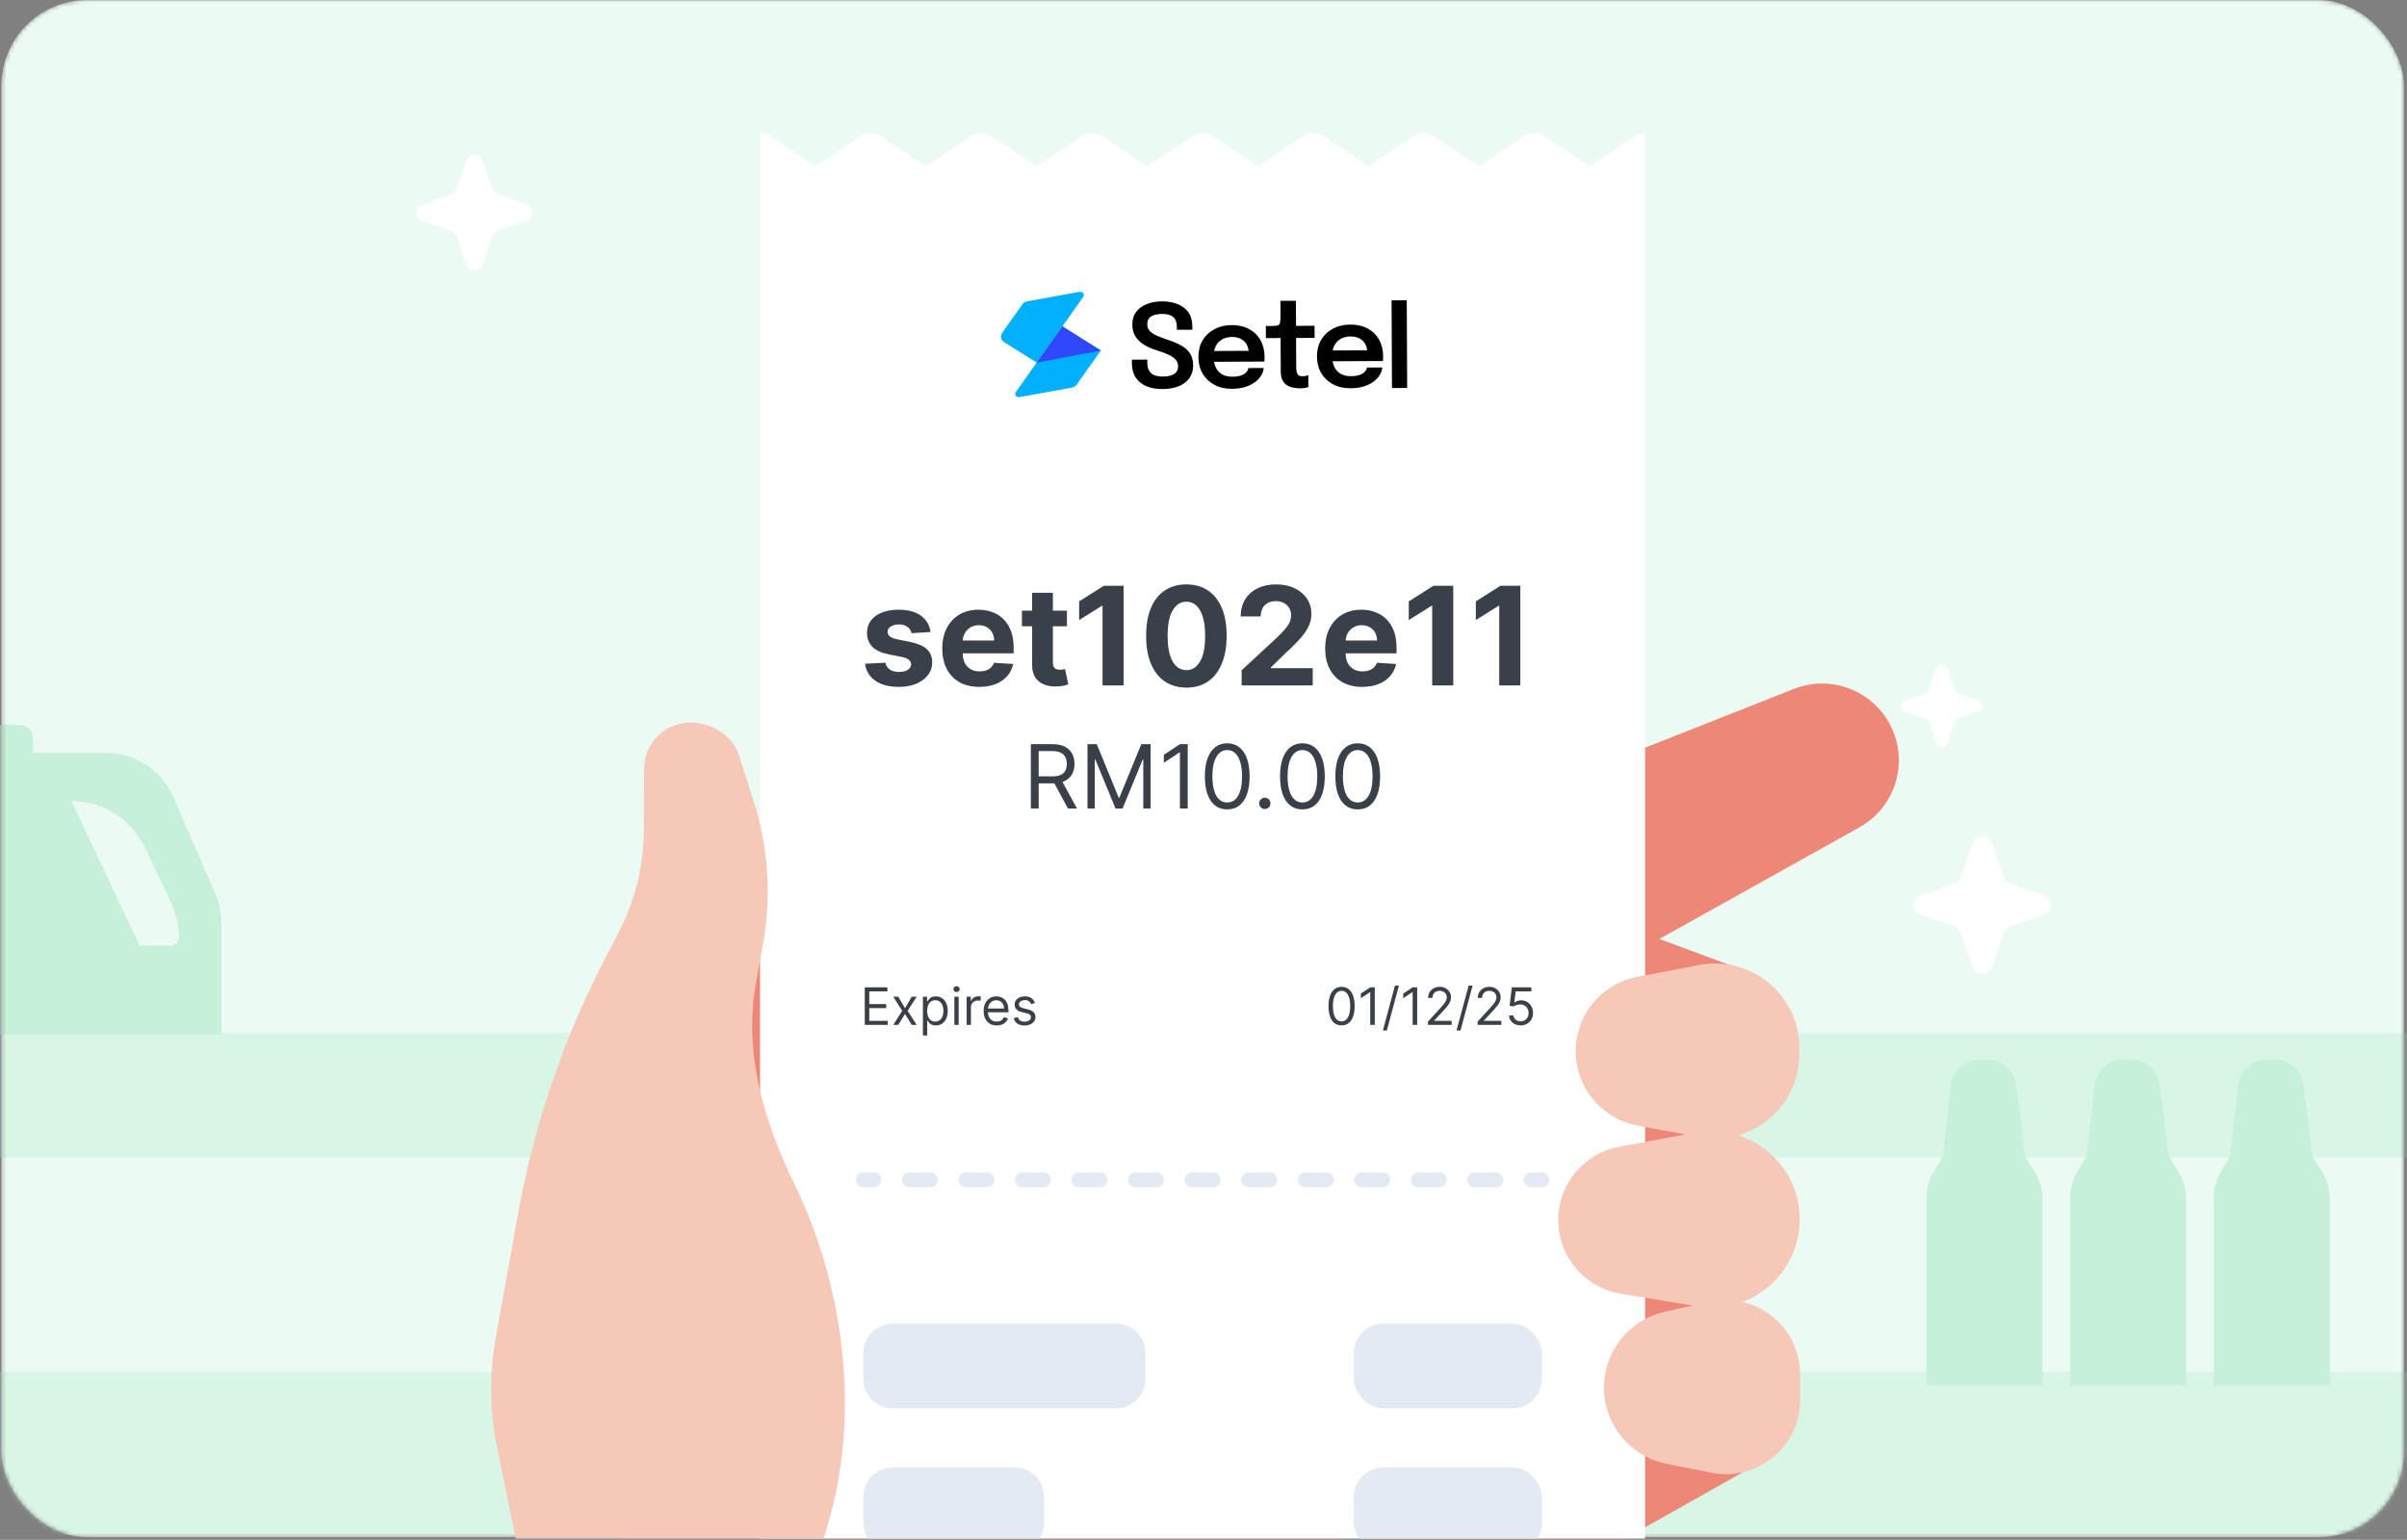 <svg xmlns="http://www.w3.org/2000/svg" width="561" height="359" viewBox="0 0 561 359" fill="none"><rect x="0" y="0" width="561" height="359" fill="#808080" stroke="none"/><mask id="mask0_57_24485" style="mask-type:alpha" maskUnits="userSpaceOnUse" x="0" y="0" width="561" height="359"><rect x="0.311" width="560" height="358.4" rx="20" fill="#F3F6FA"></rect></mask><g mask="url(#mask0_57_24485)"><rect x="0.311" width="560" height="358.4" rx="20" fill="#EBFAF2"></rect><path opacity="0.5" d="M0 319.852H573V357.852H0V319.852Z" fill="#C6F0DA"></path><path opacity="0.5" d="M0 269.852V240.852H573V269.852H0Z" fill="#C6F0DA"></path><path fill-rule="evenodd" clip-rule="evenodd" d="M0 241.227V169H4.607C6.287 169 7.648 170.362 7.648 172.04V175.589H24.682C31.505 175.589 37.676 179.638 40.392 185.897L50.116 208.304C51.05 210.455 51.533 212.775 51.533 215.121V241.227H0ZM39.727 220.52H32.535L16.594 186.702C23.968 186.702 30.684 190.951 33.843 197.617L39.878 210.363C41.089 212.917 41.715 215.706 41.715 218.532C41.715 219.629 40.826 220.52 39.727 220.52Z" fill="#C6F0DA"></path><path fill-rule="evenodd" clip-rule="evenodd" d="M0 241.227V169H4.607C6.287 169 7.648 170.362 7.648 172.04V175.589H24.682C31.505 175.589 37.676 179.638 40.392 185.897L50.116 208.304C51.05 210.455 51.533 212.775 51.533 215.121V241.227H0ZM39.727 220.52H32.535L16.594 186.702C23.968 186.702 30.684 190.951 33.843 197.617L39.878 210.363C41.089 212.917 41.715 215.706 41.715 218.532C41.715 219.629 40.826 220.52 39.727 220.52Z" fill="#C6F0DA"></path><path fill-rule="evenodd" clip-rule="evenodd" d="M509.521 322.973H482.479V279.392C482.479 277.146 483.088 274.945 484.239 273.023L486.302 269.586L488.211 252.632C488.875 249.354 491.732 247 495.048 247H496.543C499.813 247 502.644 249.29 503.356 252.512L505.484 269.692L507.552 272.903C508.838 274.898 509.521 277.227 509.521 279.607V322.973Z" fill="#C6F0DA"></path><path fill-rule="evenodd" clip-rule="evenodd" d="M543 322.973H515.959V279.392C515.959 277.146 516.568 274.945 517.718 273.023L519.781 269.586L521.69 252.632C522.354 249.354 525.212 247 528.526 247H530.022C533.293 247 536.124 249.29 536.834 252.512L538.963 269.692L541.031 272.903C542.316 274.898 543 277.227 543 279.607V322.973Z" fill="#C6F0DA"></path><path fill-rule="evenodd" clip-rule="evenodd" d="M476.041 322.973H449V279.392C449 277.146 449.608 274.945 450.759 273.023L452.821 269.586L454.73 252.632C455.395 249.354 458.253 247 461.567 247H463.063C466.333 247 469.165 249.29 469.876 252.512L472.004 269.692L474.071 272.903C475.357 274.898 476.041 277.227 476.041 279.607V322.973Z" fill="#C6F0DA"></path></g><path d="M105.055 45.363C105.652 45.155 106.119 44.684 106.323 44.086L108.587 37.442C109.218 35.592 111.83 35.583 112.473 37.428L114.786 44.055C114.994 44.652 115.465 45.12 116.063 45.323L122.707 47.587C124.557 48.218 124.566 50.83 122.722 51.474L116.094 53.786C115.497 53.994 115.03 54.465 114.826 55.063L112.562 61.708C111.931 63.557 109.319 63.566 108.676 61.722L106.363 55.094C106.155 54.497 105.684 54.03 105.086 53.826L98.442 51.562C96.592 50.931 96.583 48.319 98.427 47.676L105.055 45.363Z" fill="white"></path><path d="M448.686 161.609C449.107 161.462 449.437 161.13 449.581 160.707L451.179 156.017C451.624 154.712 453.468 154.705 453.922 156.008L455.555 160.686C455.702 161.107 456.034 161.437 456.457 161.581L461.146 163.179C462.452 163.624 462.459 165.468 461.156 165.922L456.478 167.555C456.057 167.702 455.727 168.034 455.583 168.456L453.985 173.146C453.54 174.452 451.696 174.459 451.242 173.156L449.609 168.478C449.462 168.057 449.13 167.727 448.708 167.583L444.018 165.985C442.712 165.54 442.705 163.696 444.008 163.242L448.686 161.609Z" fill="white"></path><path d="M455.489 205.995C456.195 205.751 456.751 205.195 456.995 204.489L459.701 196.639C460.455 194.454 463.545 194.454 464.299 196.639L467.005 204.489C467.249 205.195 467.805 205.751 468.511 205.995L476.361 208.701C478.546 209.455 478.546 212.545 476.361 213.299L468.511 216.005C467.805 216.249 467.249 216.805 467.005 217.511L464.299 225.361C463.545 227.546 460.455 227.546 459.701 225.361L456.995 217.511C456.751 216.805 456.195 216.249 455.489 216.005L447.639 213.299C445.454 212.545 445.454 209.455 447.639 208.701L455.489 205.995Z" fill="white"></path><g clip-path="url(#clip0_57_24485)"><ellipse cx="227.771" cy="297.777" rx="106.837" ry="99.218" transform="rotate(4.804 227.771 297.777)" fill="#ED8878"></ellipse><path d="M364.467 210.615L403.286 225.05L406.105 343.295L305.936 399.765L364.467 210.615Z" fill="#ED8878"></path><path d="M261.28 222.592L418.095 160.618C427.039 157.084 437.177 161.251 441.049 170.054C444.765 178.5 441.448 188.386 433.391 192.883L286.203 275.03L261.28 222.592Z" fill="#ED8878"></path><path d="M344.731 38.718H344.758L355.253 31.721C356.696 30.759 358.577 30.759 360.02 31.721L370.516 38.718H370.542L381.037 31.721C381.759 31.241 382.59 31 383.421 31V536.352H177.147V31C177.978 31 178.809 31.241 179.531 31.721L190.026 38.718H190.053L200.548 31.721C201.991 30.759 203.872 30.759 205.315 31.721L215.811 38.718H215.837L226.332 31.721C227.776 30.759 229.656 30.759 231.1 31.721L241.595 38.718H241.621L252.116 31.721C253.56 30.759 255.44 30.759 256.884 31.721L267.379 38.718H267.405L277.9 31.721C279.344 30.759 281.224 30.759 282.668 31.721L293.163 38.718H293.189L303.685 31.721C305.128 30.759 307.009 30.759 308.452 31.721L318.947 38.718H318.973L329.469 31.721C330.912 30.759 332.793 30.759 334.236 31.721L344.731 38.718Z" fill="white"></path><g clip-path="url(#clip1_57_24485)"><g clip-path="url(#clip2_57_24485)"><path d="M238.309 70.912C238.552 70.569 238.931 70.332 239.361 70.255L251.639 68.039C252.351 67.911 252.875 68.655 252.472 69.223L241.617 84.54L234.01 79.751C233.259 79.278 233.058 78.322 233.559 77.615L238.309 70.912Z" fill="#00B0FF"></path><path d="M250.917 89.713C250.674 90.056 250.295 90.293 249.865 90.37L237.586 92.586C236.874 92.714 236.351 91.97 236.754 91.402L247.609 76.085L256.574 81.729L250.917 89.713Z" fill="#00B0FF"></path><path d="M247.61 76.085L256.576 81.73L241.618 84.54L247.61 76.085Z" fill="#2F48FA"></path></g><path d="M270.955 90.704C269.525 90.71 268.276 90.492 267.209 90.048C266.141 89.604 265.309 88.934 264.713 88.039C264.117 87.135 263.816 86.015 263.81 84.677C263.81 84.525 263.809 84.39 263.808 84.273C263.808 84.148 263.807 84.009 263.807 83.856L267.399 83.84C267.4 83.975 267.4 84.1 267.401 84.217C267.401 84.325 267.402 84.45 267.403 84.594C267.407 85.671 267.707 86.478 268.301 87.013C268.905 87.54 269.789 87.801 270.955 87.796C272.13 87.79 273.026 87.594 273.644 87.205C274.27 86.816 274.582 86.195 274.578 85.343C274.575 84.723 274.359 84.199 273.929 83.77C273.508 83.332 272.928 82.949 272.189 82.62C271.449 82.291 270.61 81.985 269.671 81.702C268.613 81.384 267.65 80.971 266.783 80.463C265.916 79.956 265.221 79.312 264.698 78.534C264.175 77.755 263.911 76.796 263.906 75.656C263.901 74.516 264.193 73.545 264.781 72.744C265.379 71.942 266.196 71.333 267.232 70.915C268.277 70.489 269.465 70.272 270.794 70.266C272.188 70.26 273.414 70.47 274.472 70.896C275.539 71.322 276.375 71.96 276.98 72.81C277.585 73.66 277.891 74.722 277.896 75.997C277.897 76.168 277.898 76.316 277.898 76.441C277.899 76.567 277.899 76.711 277.9 76.872L274.294 76.888C274.293 76.772 274.293 76.655 274.292 76.538C274.292 76.413 274.291 76.291 274.291 76.175C274.286 75.152 274 74.399 273.434 73.917C272.867 73.426 272.01 73.183 270.862 73.188C269.742 73.193 268.882 73.39 268.283 73.778C267.684 74.167 267.386 74.783 267.39 75.627C267.392 76.255 267.6 76.779 268.011 77.199C268.423 77.619 268.985 77.985 269.697 78.296C270.417 78.598 271.234 78.904 272.146 79.214C273.359 79.603 274.408 80.047 275.294 80.546C276.18 81.036 276.865 81.652 277.351 82.395C277.837 83.129 278.083 84.066 278.088 85.206C278.093 86.372 277.797 87.366 277.2 88.185C276.611 88.996 275.781 89.619 274.708 90.054C273.645 90.481 272.393 90.698 270.955 90.704Z" fill="black"></path><path d="M281.299 84.356L281.287 81.839L291.437 81.793L291.03 82.468C291.03 82.414 291.03 82.356 291.03 82.293C291.029 82.221 291.029 82.163 291.029 82.118C291.026 81.499 290.882 80.92 290.597 80.383C290.313 79.837 289.883 79.399 289.307 79.069C288.732 78.731 288.003 78.564 287.119 78.568C286.245 78.572 285.486 78.759 284.841 79.13C284.205 79.492 283.711 80.015 283.359 80.698C283.016 81.382 282.846 82.2 282.851 83.151C282.855 84.129 283.027 84.972 283.368 85.68C283.708 86.379 284.202 86.915 284.85 87.289C285.507 87.654 286.305 87.835 287.243 87.83C287.881 87.827 288.431 87.767 288.895 87.648C289.359 87.529 289.736 87.37 290.027 87.171C290.327 86.964 290.549 86.743 290.693 86.509C290.847 86.275 290.937 86.041 290.963 85.807L294.542 85.791C294.49 86.393 294.288 86.982 293.936 87.558C293.592 88.125 293.107 88.643 292.481 89.113C291.855 89.573 291.091 89.945 290.191 90.227C289.3 90.5 288.28 90.64 287.133 90.645C285.576 90.652 284.213 90.344 283.044 89.721C281.876 89.098 280.961 88.227 280.3 87.108C279.649 85.989 279.32 84.706 279.313 83.261C279.306 81.78 279.628 80.482 280.279 79.366C280.939 78.25 281.855 77.379 283.027 76.755C284.199 76.121 285.545 75.801 287.066 75.794C288.632 75.787 289.986 76.095 291.127 76.719C292.278 77.342 293.165 78.213 293.789 79.332C294.414 80.442 294.729 81.738 294.736 83.219C294.737 83.407 294.733 83.609 294.725 83.825C294.717 84.04 294.704 84.197 294.686 84.296L281.299 84.356Z" fill="black"></path><path d="M303.072 90.533C302.553 90.535 302.024 90.488 301.487 90.392C300.949 90.295 300.456 90.114 300.009 89.846C299.561 89.579 299.2 89.186 298.924 88.666C298.649 88.147 298.509 87.461 298.505 86.608C298.504 86.411 298.503 86.213 298.503 86.016C298.502 85.809 298.501 85.599 298.5 85.383L298.47 78.813L295.041 78.828L295.029 76.001L296.422 75.995C296.896 75.992 297.269 75.973 297.542 75.936C297.815 75.889 298.015 75.79 298.142 75.637C298.268 75.484 298.349 75.245 298.384 74.922C298.428 74.59 298.449 74.132 298.446 73.548L298.431 70.142L302.037 70.126L302.064 75.969L306.38 75.95L306.393 78.777L302.076 78.796L302.102 84.532C302.103 84.703 302.104 84.873 302.105 85.044C302.105 85.205 302.106 85.362 302.107 85.515C302.11 86.179 302.194 86.713 302.36 87.116C302.525 87.519 302.913 87.719 303.524 87.717C303.815 87.715 304.088 87.687 304.343 87.632C304.607 87.577 304.802 87.522 304.93 87.468L304.942 90.242C304.769 90.305 304.519 90.369 304.192 90.433C303.864 90.498 303.491 90.531 303.072 90.533Z" fill="black"></path><path d="M308.931 84.232L308.919 81.714L319.069 81.669L318.662 82.344C318.662 82.29 318.662 82.231 318.661 82.169C318.661 82.097 318.661 82.039 318.661 81.994C318.658 81.374 318.514 80.796 318.229 80.259C317.945 79.713 317.515 79.275 316.939 78.945C316.364 78.607 315.635 78.439 314.751 78.443C313.877 78.447 313.118 78.635 312.473 79.006C311.837 79.368 311.343 79.89 310.991 80.574C310.648 81.258 310.478 82.075 310.483 83.027C310.487 84.005 310.659 84.848 310.999 85.556C311.339 86.254 311.834 86.791 312.482 87.165C313.139 87.53 313.937 87.71 314.875 87.706C315.512 87.703 316.063 87.642 316.527 87.523C316.991 87.405 317.368 87.246 317.659 87.047C317.958 86.839 318.181 86.618 318.325 86.385C318.479 86.15 318.569 85.917 318.595 85.683L322.174 85.667C322.122 86.269 321.92 86.858 321.567 87.433C321.224 88.001 320.739 88.519 320.113 88.989C319.486 89.449 318.723 89.82 317.823 90.103C316.932 90.376 315.912 90.515 314.765 90.52C313.207 90.528 311.845 90.219 310.676 89.596C309.508 88.973 308.593 88.102 307.932 86.983C307.281 85.864 306.951 84.582 306.945 83.137C306.938 81.656 307.26 80.358 307.911 79.242C308.571 78.126 309.487 77.255 310.659 76.631C311.831 75.997 313.177 75.677 314.698 75.67C316.264 75.663 317.618 75.971 318.759 76.594C319.91 77.217 320.797 78.088 321.421 79.208C322.045 80.318 322.361 81.614 322.368 83.094C322.368 83.283 322.365 83.485 322.357 83.701C322.349 83.916 322.336 84.073 322.318 84.172L308.931 84.232Z" fill="black"></path><path d="M327.875 70.01L327.967 90.451L324.429 90.466L324.337 70.026L327.875 70.01Z" fill="black"></path></g><path d="M201.213 348.989C201.213 345.191 204.292 342.113 208.089 342.113L236.452 342.113C240.249 342.113 243.328 345.191 243.328 348.989V355.005C243.328 358.802 240.249 361.881 236.452 361.881H208.089C204.292 361.881 201.213 358.802 201.213 355.005V348.989Z" fill="#E4EAF4"></path><rect x="315.523" y="342.113" width="43.833" height="19.768" rx="6.876" fill="#E4EAF4"></rect><path d="M201.213 315.469C201.213 311.672 204.292 308.594 208.089 308.594H260.087C263.885 308.594 266.963 311.672 266.963 315.469V321.486C266.963 325.283 263.885 328.361 260.087 328.361H208.089C204.292 328.361 201.213 325.283 201.213 321.486V315.469Z" fill="#E4EAF4"></path><rect x="315.523" y="308.594" width="43.833" height="19.768" rx="6.876" fill="#E4EAF4"></rect><path fill-rule="evenodd" clip-rule="evenodd" d="M199.495 275.074C199.495 274.125 200.264 273.355 201.214 273.355H203.685C204.634 273.355 205.404 274.125 205.404 275.074C205.404 276.023 204.634 276.793 203.685 276.793H201.214C200.264 276.793 199.495 276.023 199.495 275.074ZM210.202 275.074C210.202 274.125 210.972 273.355 211.921 273.355H216.863C217.812 273.355 218.582 274.125 218.582 275.074C218.582 276.023 217.812 276.793 216.863 276.793H211.921C210.972 276.793 210.202 276.023 210.202 275.074ZM223.381 275.074C223.381 274.125 224.15 273.355 225.1 273.355H230.042C230.991 273.355 231.761 274.125 231.761 275.074C231.761 276.023 230.991 276.793 230.042 276.793H225.1C224.15 276.793 223.381 276.023 223.381 275.074ZM236.559 275.074C236.559 274.125 237.329 273.355 238.278 273.355H243.22C244.17 273.355 244.939 274.125 244.939 275.074C244.939 276.023 244.17 276.793 243.22 276.793H238.278C237.329 276.793 236.559 276.023 236.559 275.074ZM249.738 275.074C249.738 274.125 250.508 273.355 251.457 273.355H256.399C257.348 273.355 258.118 274.125 258.118 275.074C258.118 276.023 257.348 276.793 256.399 276.793H251.457C250.508 276.793 249.738 276.023 249.738 275.074ZM262.917 275.074C262.917 274.125 263.686 273.355 264.635 273.355H269.577C270.527 273.355 271.296 274.125 271.296 275.074C271.296 276.023 270.527 276.793 269.577 276.793H264.635C263.686 276.793 262.917 276.023 262.917 275.074ZM276.095 275.074C276.095 274.125 276.865 273.355 277.814 273.355H282.756C283.705 273.355 284.475 274.125 284.475 275.074C284.475 276.023 283.705 276.793 282.756 276.793H277.814C276.865 276.793 276.095 276.023 276.095 275.074ZM289.274 275.074C289.274 274.125 290.043 273.355 290.993 273.355H295.935C296.884 273.355 297.654 274.125 297.654 275.074C297.654 276.023 296.884 276.793 295.935 276.793H290.993C290.043 276.793 289.274 276.023 289.274 275.074ZM302.452 275.074C302.452 274.125 303.222 273.355 304.171 273.355H309.113C310.063 273.355 310.832 274.125 310.832 275.074C310.832 276.023 310.063 276.793 309.113 276.793H304.171C303.222 276.793 302.452 276.023 302.452 275.074ZM315.631 275.074C315.631 274.125 316.4 273.355 317.35 273.355H322.292C323.241 273.355 324.011 274.125 324.011 275.074C324.011 276.023 323.241 276.793 322.292 276.793H317.35C316.4 276.793 315.631 276.023 315.631 275.074ZM328.809 275.074C328.809 274.125 329.579 273.355 330.528 273.355H335.47C336.42 273.355 337.189 274.125 337.189 275.074C337.189 276.023 336.42 276.793 335.47 276.793H330.528C329.579 276.793 328.809 276.023 328.809 275.074ZM341.988 275.074C341.988 274.125 342.758 273.355 343.707 273.355H348.649C349.598 273.355 350.368 274.125 350.368 275.074C350.368 276.023 349.598 276.793 348.649 276.793H343.707C342.758 276.793 341.988 276.023 341.988 275.074ZM355.167 275.074C355.167 274.125 355.936 273.355 356.885 273.355H359.356C360.306 273.355 361.075 274.125 361.075 275.074C361.075 276.023 360.306 276.793 359.356 276.793H356.885C355.936 276.793 355.167 276.023 355.167 275.074Z" fill="#E4EAF4"></path><path d="M216.875 147.346L212.452 147.618C212.376 147.24 212.213 146.9 211.964 146.597C211.714 146.287 211.385 146.041 210.977 145.86C210.576 145.671 210.096 145.576 209.536 145.576C208.788 145.576 208.156 145.735 207.642 146.053C207.128 146.363 206.871 146.779 206.871 147.3C206.871 147.716 207.037 148.068 207.37 148.355C207.703 148.643 208.274 148.873 209.083 149.047L212.236 149.682C213.93 150.03 215.193 150.59 216.025 151.361C216.856 152.132 217.272 153.146 217.272 154.401C217.272 155.543 216.936 156.545 216.263 157.407C215.597 158.269 214.682 158.942 213.518 159.426C212.361 159.902 211.026 160.141 209.514 160.141C207.207 160.141 205.37 159.66 204.001 158.7C202.64 157.732 201.842 156.416 201.608 154.753L206.36 154.503C206.504 155.206 206.852 155.743 207.404 156.114C207.956 156.477 208.663 156.658 209.525 156.658C210.372 156.658 211.053 156.496 211.567 156.171C212.089 155.838 212.353 155.411 212.361 154.889C212.353 154.45 212.168 154.091 211.805 153.811C211.442 153.524 210.883 153.305 210.126 153.153L207.109 152.552C205.408 152.212 204.141 151.622 203.309 150.783C202.485 149.943 202.073 148.873 202.073 147.573C202.073 146.453 202.375 145.489 202.98 144.68C203.593 143.871 204.451 143.247 205.555 142.809C206.667 142.37 207.967 142.151 209.457 142.151C211.658 142.151 213.389 142.616 214.652 143.546C215.923 144.476 216.664 145.743 216.875 147.346ZM228.255 160.141C226.463 160.141 224.92 159.778 223.627 159.052C222.342 158.318 221.351 157.282 220.655 155.944C219.96 154.598 219.612 153.006 219.612 151.168C219.612 149.376 219.96 147.803 220.655 146.45C221.351 145.096 222.33 144.041 223.593 143.285C224.864 142.529 226.353 142.151 228.062 142.151C229.212 142.151 230.282 142.336 231.272 142.706C232.271 143.069 233.14 143.618 233.881 144.351C234.63 145.085 235.212 146.007 235.628 147.119C236.044 148.223 236.252 149.516 236.252 150.998V152.325H221.54V149.331H231.703C231.703 148.635 231.552 148.019 231.25 147.482C230.947 146.945 230.528 146.525 229.991 146.223C229.461 145.913 228.845 145.758 228.142 145.758C227.408 145.758 226.758 145.928 226.191 146.268C225.631 146.601 225.193 147.051 224.875 147.618C224.557 148.178 224.395 148.801 224.387 149.49V152.337C224.387 153.199 224.546 153.944 224.864 154.571C225.189 155.199 225.646 155.683 226.236 156.023C226.826 156.363 227.525 156.534 228.335 156.534C228.871 156.534 229.363 156.458 229.809 156.307C230.255 156.155 230.637 155.929 230.955 155.626C231.272 155.324 231.514 154.953 231.681 154.514L236.15 154.809C235.923 155.883 235.458 156.821 234.755 157.622C234.059 158.416 233.159 159.037 232.055 159.483C230.959 159.921 229.692 160.141 228.255 160.141ZM248.672 142.378V146.007H238.18V142.378H248.672ZM240.562 138.203H245.394V154.446C245.394 154.893 245.462 155.24 245.599 155.49C245.735 155.732 245.924 155.902 246.166 156C246.415 156.099 246.703 156.148 247.028 156.148C247.255 156.148 247.481 156.129 247.708 156.091C247.935 156.046 248.109 156.012 248.23 155.989L248.99 159.585C248.748 159.66 248.408 159.747 247.969 159.846C247.531 159.952 246.998 160.016 246.37 160.038C245.205 160.084 244.184 159.929 243.307 159.573C242.438 159.218 241.761 158.666 241.277 157.917C240.793 157.169 240.555 156.223 240.562 155.082V138.203ZM261.881 136.57V159.8H256.97V141.232H256.834L251.514 144.567V140.211L257.265 136.57H261.881ZM276.511 160.311C274.56 160.303 272.881 159.823 271.475 158.87C270.076 157.917 268.998 156.537 268.242 154.73C267.493 152.923 267.123 150.749 267.13 148.208C267.13 145.675 267.505 143.516 268.253 141.731C269.009 139.946 270.087 138.589 271.486 137.659C272.893 136.721 274.567 136.252 276.511 136.252C278.454 136.252 280.126 136.721 281.525 137.659C282.931 138.597 284.012 139.958 284.769 141.742C285.525 143.519 285.899 145.675 285.892 148.208C285.892 150.756 285.513 152.934 284.757 154.741C284.009 156.549 282.935 157.929 281.536 158.882C280.137 159.834 278.462 160.311 276.511 160.311ZM276.511 156.239C277.842 156.239 278.904 155.569 279.698 154.231C280.492 152.892 280.886 150.885 280.878 148.208C280.878 146.446 280.696 144.979 280.333 143.807C279.978 142.635 279.471 141.754 278.814 141.164C278.163 140.574 277.396 140.279 276.511 140.279C275.188 140.279 274.129 140.941 273.335 142.264C272.541 143.587 272.14 145.569 272.133 148.208C272.133 149.992 272.31 151.482 272.666 152.677C273.029 153.864 273.539 154.756 274.197 155.354C274.855 155.944 275.626 156.239 276.511 156.239ZM289.394 159.8V156.261L297.663 148.605C298.366 147.924 298.956 147.312 299.432 146.767C299.916 146.223 300.283 145.69 300.532 145.168C300.782 144.639 300.907 144.068 300.907 143.455C300.907 142.775 300.752 142.188 300.442 141.697C300.132 141.198 299.708 140.816 299.171 140.551C298.634 140.279 298.026 140.143 297.345 140.143C296.634 140.143 296.014 140.287 295.485 140.574C294.955 140.861 294.547 141.273 294.26 141.81C293.972 142.347 293.829 142.986 293.829 143.727H289.167C289.167 142.207 289.511 140.888 290.199 139.769C290.887 138.649 291.851 137.784 293.091 137.171C294.332 136.559 295.761 136.252 297.379 136.252C299.043 136.252 300.491 136.547 301.723 137.137C302.964 137.719 303.928 138.528 304.616 139.564C305.304 140.6 305.648 141.788 305.648 143.126C305.648 144.003 305.474 144.869 305.126 145.724C304.786 146.578 304.177 147.527 303.3 148.571C302.423 149.607 301.187 150.851 299.591 152.303L296.199 155.626V155.785H305.954V159.8H289.394ZM317.499 160.141C315.706 160.141 314.164 159.778 312.871 159.052C311.585 158.318 310.595 157.282 309.899 155.944C309.203 154.598 308.855 153.006 308.855 151.168C308.855 149.376 309.203 147.803 309.899 146.45C310.595 145.096 311.574 144.041 312.837 143.285C314.107 142.529 315.597 142.151 317.306 142.151C318.455 142.151 319.525 142.336 320.516 142.706C321.514 143.069 322.384 143.618 323.125 144.351C323.873 145.085 324.456 146.007 324.872 147.119C325.287 148.223 325.495 149.516 325.495 150.998V152.325H310.784V149.331H320.947C320.947 148.635 320.796 148.019 320.493 147.482C320.191 146.945 319.771 146.525 319.234 146.223C318.705 145.913 318.089 145.758 317.385 145.758C316.652 145.758 316.001 145.928 315.434 146.268C314.875 146.601 314.436 147.051 314.118 147.618C313.801 148.178 313.638 148.801 313.631 149.49V152.337C313.631 153.199 313.79 153.944 314.107 154.571C314.432 155.199 314.89 155.683 315.48 156.023C316.069 156.363 316.769 156.534 317.578 156.534C318.115 156.534 318.606 156.458 319.053 156.307C319.499 156.155 319.881 155.929 320.198 155.626C320.516 155.324 320.758 154.953 320.924 154.514L325.393 154.809C325.167 155.883 324.701 156.821 323.998 157.622C323.302 158.416 322.403 159.037 321.299 159.483C320.202 159.921 318.935 160.141 317.499 160.141ZM338.71 136.57V159.8H333.798V141.232H333.662L328.343 144.567V140.211L334.093 136.57H338.71ZM354.338 136.57V159.8H349.426V141.232H349.29L343.97 144.567V140.211L349.721 136.57H354.338Z" fill="#3A4049"></path><path d="M240.266 188.5V173.498H245.335C246.507 173.498 247.469 173.698 248.221 174.098C248.973 174.494 249.53 175.039 249.891 175.732C250.252 176.425 250.433 177.214 250.433 178.098C250.433 178.982 250.252 179.766 249.891 180.449C249.53 181.133 248.975 181.67 248.228 182.061C247.481 182.447 246.526 182.639 245.364 182.639H241.262V180.999H245.306C246.106 180.999 246.751 180.881 247.239 180.647C247.733 180.413 248.089 180.081 248.309 179.651C248.533 179.216 248.646 178.699 248.646 178.098C248.646 177.497 248.533 176.972 248.309 176.523C248.084 176.074 247.725 175.727 247.232 175.483C246.739 175.234 246.087 175.109 245.276 175.109H242.083V188.5H240.266ZM247.327 181.76L251.019 188.5H248.909L245.276 181.76H247.327ZM253.46 173.498H255.628L260.727 185.95H260.902L266.001 173.498H268.169V188.5H266.469V177.102H266.323L261.635 188.5H259.994L255.306 177.102H255.16V188.5H253.46V173.498ZM276.822 173.498V188.5H275.005V175.402H274.917L271.255 177.834V175.988L275.005 173.498H276.822ZM286.029 188.705C284.926 188.705 283.985 188.404 283.209 187.804C282.433 187.198 281.839 186.322 281.429 185.174C281.019 184.021 280.814 182.63 280.814 180.999C280.814 179.377 281.019 177.993 281.429 176.845C281.844 175.693 282.44 174.814 283.216 174.208C283.998 173.598 284.935 173.293 286.029 173.293C287.123 173.293 288.058 173.598 288.835 174.208C289.616 174.814 290.212 175.693 290.622 176.845C291.037 177.993 291.245 179.377 291.245 180.999C291.245 182.63 291.04 184.021 290.629 185.174C290.219 186.322 289.626 187.198 288.849 187.804C288.073 188.404 287.133 188.705 286.029 188.705ZM286.029 187.093C287.123 187.093 287.973 186.566 288.578 185.511C289.184 184.456 289.487 182.952 289.487 180.999C289.487 179.7 289.347 178.594 289.069 177.68C288.796 176.767 288.4 176.071 287.882 175.593C287.37 175.114 286.752 174.875 286.029 174.875C284.945 174.875 284.098 175.41 283.487 176.479C282.877 177.544 282.572 179.05 282.572 180.999C282.572 182.298 282.708 183.401 282.982 184.31C283.255 185.218 283.649 185.909 284.161 186.383C284.679 186.856 285.302 187.093 286.029 187.093ZM294.794 188.617C294.432 188.617 294.122 188.487 293.863 188.228C293.604 187.97 293.475 187.66 293.475 187.298C293.475 186.937 293.604 186.627 293.863 186.368C294.122 186.109 294.432 185.98 294.794 185.98C295.155 185.98 295.465 186.109 295.724 186.368C295.983 186.627 296.112 186.937 296.112 187.298C296.112 187.537 296.051 187.757 295.929 187.957C295.812 188.158 295.653 188.319 295.453 188.441C295.258 188.558 295.038 188.617 294.794 188.617ZM303.554 188.705C302.451 188.705 301.511 188.404 300.734 187.804C299.958 187.198 299.364 186.322 298.954 185.174C298.544 184.021 298.339 182.63 298.339 180.999C298.339 179.377 298.544 177.993 298.954 176.845C299.369 175.693 299.965 174.814 300.742 174.208C301.523 173.598 302.46 173.293 303.554 173.293C304.648 173.293 305.583 173.598 306.36 174.208C307.141 174.814 307.737 175.693 308.147 176.845C308.562 177.993 308.77 179.377 308.77 180.999C308.77 182.63 308.565 184.021 308.154 185.174C307.744 186.322 307.151 187.198 306.374 187.804C305.598 188.404 304.658 188.705 303.554 188.705ZM303.554 187.093C304.648 187.093 305.498 186.566 306.103 185.511C306.709 184.456 307.012 182.952 307.012 180.999C307.012 179.7 306.873 178.594 306.594 177.68C306.321 176.767 305.925 176.071 305.408 175.593C304.895 175.114 304.277 174.875 303.554 174.875C302.47 174.875 301.623 175.41 301.013 176.479C300.402 177.544 300.097 179.05 300.097 180.999C300.097 182.298 300.234 183.401 300.507 184.31C300.781 185.218 301.174 185.909 301.686 186.383C302.204 186.856 302.827 187.093 303.554 187.093ZM316.446 188.705C315.343 188.705 314.403 188.404 313.626 187.804C312.85 187.198 312.257 186.322 311.846 185.174C311.436 184.021 311.231 182.63 311.231 180.999C311.231 179.377 311.436 177.993 311.846 176.845C312.261 175.693 312.857 174.814 313.634 174.208C314.415 173.598 315.353 173.293 316.446 173.293C317.54 173.293 318.475 173.598 319.252 174.208C320.033 174.814 320.629 175.693 321.039 176.845C321.454 177.993 321.662 179.377 321.662 180.999C321.662 182.63 321.457 184.021 321.047 185.174C320.636 186.322 320.043 187.198 319.267 187.804C318.49 188.404 317.55 188.705 316.446 188.705ZM316.446 187.093C317.54 187.093 318.39 186.566 318.996 185.511C319.601 184.456 319.904 182.952 319.904 180.999C319.904 179.7 319.765 178.594 319.486 177.68C319.213 176.767 318.817 176.071 318.3 175.593C317.787 175.114 317.169 174.875 316.446 174.875C315.362 174.875 314.515 175.41 313.905 176.479C313.294 177.544 312.989 179.05 312.989 180.999C312.989 182.298 313.126 183.401 313.399 184.31C313.673 185.218 314.066 185.909 314.579 186.383C315.096 186.856 315.719 187.093 316.446 187.093Z" fill="#3A4049"></path><path d="M201.547 238.944V230.193H206.828V231.133H202.607V234.09H206.555V235.03H202.607V238.004H206.897V238.944H201.547ZM209.354 232.38L210.926 235.064L212.499 232.38H213.661L211.541 235.662L213.661 238.944H212.499L210.926 236.397L209.354 238.944H208.191L210.277 235.662L208.191 232.38H209.354ZM215.1 241.405V232.38H216.074V233.423H216.194C216.268 233.309 216.37 233.164 216.501 232.987C216.635 232.808 216.826 232.648 217.074 232.509C217.324 232.366 217.663 232.295 218.091 232.295C218.643 232.295 219.131 232.433 219.552 232.709C219.974 232.986 220.303 233.377 220.539 233.884C220.776 234.391 220.894 234.99 220.894 235.679C220.894 236.374 220.776 236.977 220.539 237.487C220.303 237.994 219.975 238.387 219.556 238.666C219.138 238.942 218.655 239.08 218.108 239.08C217.686 239.08 217.349 239.011 217.095 238.871C216.842 238.729 216.647 238.568 216.51 238.388C216.373 238.206 216.268 238.055 216.194 237.935H216.108V241.405H215.1ZM216.091 235.662C216.091 236.158 216.164 236.595 216.309 236.974C216.454 237.35 216.666 237.645 216.946 237.858C217.225 238.069 217.567 238.174 217.971 238.174C218.393 238.174 218.745 238.063 219.027 237.841C219.311 237.616 219.525 237.314 219.667 236.935C219.813 236.554 219.885 236.129 219.885 235.662C219.885 235.201 219.814 234.785 219.672 234.414C219.532 234.041 219.32 233.746 219.035 233.53C218.753 233.31 218.398 233.201 217.971 233.201C217.561 233.201 217.216 233.305 216.937 233.513C216.658 233.718 216.447 234.006 216.305 234.376C216.162 234.743 216.091 235.172 216.091 235.662ZM222.432 238.944V232.38H223.44V238.944H222.432ZM222.945 231.286C222.748 231.286 222.579 231.22 222.436 231.086C222.297 230.952 222.227 230.791 222.227 230.603C222.227 230.415 222.297 230.254 222.436 230.12C222.579 229.986 222.748 229.919 222.945 229.919C223.141 229.919 223.309 229.986 223.449 230.12C223.591 230.254 223.663 230.415 223.663 230.603C223.663 230.791 223.591 230.952 223.449 231.086C223.309 231.22 223.141 231.286 222.945 231.286ZM225.287 238.944V232.38H226.262V233.372H226.33C226.45 233.047 226.666 232.783 226.98 232.581C227.293 232.379 227.646 232.278 228.039 232.278C228.113 232.278 228.206 232.279 228.317 232.282C228.428 232.285 228.512 232.289 228.569 232.295V233.32C228.535 233.312 228.457 233.299 228.334 233.282C228.214 233.262 228.088 233.252 227.954 233.252C227.635 233.252 227.35 233.319 227.099 233.453C226.851 233.584 226.655 233.766 226.51 234C226.367 234.231 226.296 234.494 226.296 234.79V238.944H225.287ZM232.316 239.08C231.684 239.08 231.139 238.941 230.68 238.662C230.224 238.38 229.872 237.986 229.625 237.482C229.38 236.975 229.257 236.386 229.257 235.713C229.257 235.041 229.38 234.448 229.625 233.936C229.872 233.42 230.217 233.018 230.659 232.731C231.103 232.44 231.621 232.295 232.214 232.295C232.556 232.295 232.893 232.352 233.227 232.466C233.56 232.58 233.863 232.765 234.137 233.021C234.41 233.275 234.628 233.611 234.79 234.03C234.953 234.448 235.034 234.964 235.034 235.577V236.004H229.975V235.132H234.009C234.009 234.762 233.934 234.431 233.786 234.141C233.641 233.85 233.433 233.621 233.163 233.453C232.895 233.285 232.579 233.201 232.214 233.201C231.812 233.201 231.465 233.3 231.171 233.5C230.881 233.696 230.657 233.953 230.5 234.269C230.344 234.585 230.265 234.924 230.265 235.286V235.867C230.265 236.363 230.351 236.783 230.522 237.128C230.696 237.469 230.936 237.73 231.244 237.91C231.552 238.086 231.909 238.174 232.316 238.174C232.581 238.174 232.821 238.137 233.034 238.063C233.251 237.986 233.437 237.873 233.594 237.722C233.751 237.568 233.872 237.377 233.957 237.149L234.932 237.422C234.829 237.753 234.657 238.043 234.414 238.294C234.172 238.542 233.873 238.736 233.517 238.875C233.161 239.012 232.761 239.08 232.316 239.08ZM241.217 233.85L240.311 234.107C240.254 233.956 240.17 233.809 240.059 233.667C239.951 233.521 239.803 233.402 239.615 233.308C239.427 233.214 239.186 233.167 238.893 233.167C238.491 233.167 238.156 233.259 237.888 233.444C237.623 233.627 237.491 233.859 237.491 234.141C237.491 234.391 237.582 234.589 237.764 234.735C237.947 234.88 238.232 235.001 238.619 235.098L239.593 235.337C240.18 235.48 240.617 235.698 240.905 235.991C241.193 236.282 241.337 236.656 241.337 237.115C241.337 237.491 241.228 237.827 241.012 238.123C240.798 238.419 240.499 238.653 240.115 238.824C239.73 238.995 239.283 239.08 238.773 239.08C238.103 239.08 237.549 238.935 237.111 238.644C236.672 238.354 236.394 237.929 236.277 237.371L237.235 237.132C237.326 237.485 237.498 237.75 237.752 237.927C238.008 238.103 238.343 238.192 238.756 238.192C239.226 238.192 239.599 238.092 239.875 237.892C240.154 237.69 240.294 237.448 240.294 237.166C240.294 236.938 240.214 236.747 240.055 236.593C239.895 236.437 239.65 236.32 239.32 236.243L238.226 235.987C237.625 235.844 237.183 235.624 236.901 235.324C236.622 235.022 236.483 234.645 236.483 234.192C236.483 233.822 236.587 233.494 236.795 233.209C237.005 232.924 237.292 232.701 237.653 232.538C238.018 232.376 238.431 232.295 238.893 232.295C239.542 232.295 240.052 232.437 240.422 232.722C240.795 233.007 241.06 233.383 241.217 233.85Z" fill="#3A4049"></path><path d="M312.679 239.063C312.035 239.063 311.487 238.888 311.034 238.538C310.581 238.184 310.235 237.673 309.995 237.004C309.756 236.331 309.637 235.52 309.637 234.568C309.637 233.622 309.756 232.815 309.995 232.145C310.238 231.473 310.585 230.96 311.038 230.607C311.494 230.251 312.041 230.073 312.679 230.073C313.317 230.073 313.863 230.251 314.315 230.607C314.771 230.96 315.119 231.473 315.358 232.145C315.6 232.815 315.721 233.622 315.721 234.568C315.721 235.52 315.602 236.331 315.362 237.004C315.123 237.673 314.777 238.184 314.324 238.538C313.871 238.888 313.323 239.063 312.679 239.063ZM312.679 238.123C313.317 238.123 313.813 237.816 314.166 237.2C314.519 236.585 314.696 235.708 314.696 234.568C314.696 233.81 314.615 233.165 314.452 232.632C314.293 232.1 314.062 231.694 313.76 231.415C313.461 231.136 313.1 230.996 312.679 230.996C312.047 230.996 311.552 231.308 311.196 231.932C310.84 232.553 310.662 233.432 310.662 234.568C310.662 235.326 310.742 235.97 310.901 236.499C311.061 237.029 311.29 237.432 311.589 237.709C311.891 237.985 312.254 238.123 312.679 238.123ZM320.421 230.193V238.944H319.362V231.304H319.311L317.174 232.722V231.645L319.362 230.193H320.421ZM326.049 229.782L323.229 240.26H322.306L325.126 229.782H326.049ZM330.304 230.193V238.944H329.244V231.304H329.193L327.056 232.722V231.645L329.244 230.193H330.304ZM332.82 238.944V238.174L335.709 235.012C336.048 234.642 336.327 234.32 336.547 234.047C336.766 233.77 336.928 233.511 337.034 233.269C337.142 233.024 337.196 232.768 337.196 232.5C337.196 232.192 337.122 231.926 336.974 231.701C336.829 231.476 336.629 231.302 336.376 231.18C336.122 231.057 335.837 230.996 335.521 230.996C335.185 230.996 334.891 231.066 334.641 231.205C334.393 231.342 334.201 231.534 334.064 231.782C333.93 232.03 333.863 232.321 333.863 232.654H332.855C332.855 232.141 332.973 231.691 333.209 231.304C333.446 230.916 333.768 230.614 334.175 230.398C334.585 230.181 335.045 230.073 335.555 230.073C336.068 230.073 336.522 230.181 336.918 230.398C337.314 230.614 337.625 230.906 337.85 231.274C338.075 231.641 338.187 232.05 338.187 232.5C338.187 232.822 338.129 233.137 338.012 233.444C337.898 233.749 337.699 234.09 337.414 234.466C337.132 234.839 336.74 235.295 336.239 235.833L334.273 237.935V238.004H338.341V238.944H332.82ZM343.217 229.782L340.396 240.26H339.473L342.294 229.782H343.217ZM344.395 238.944V238.174L347.283 235.012C347.622 234.642 347.902 234.32 348.121 234.047C348.34 233.77 348.503 233.511 348.608 233.269C348.716 233.024 348.77 232.768 348.77 232.5C348.77 232.192 348.696 231.926 348.548 231.701C348.403 231.476 348.203 231.302 347.95 231.18C347.696 231.057 347.412 230.996 347.095 230.996C346.759 230.996 346.466 231.066 346.215 231.205C345.967 231.342 345.775 231.534 345.638 231.782C345.504 232.03 345.437 232.321 345.437 232.654H344.429C344.429 232.141 344.547 231.691 344.784 231.304C345.02 230.916 345.342 230.614 345.749 230.398C346.16 230.181 346.62 230.073 347.13 230.073C347.642 230.073 348.097 230.181 348.493 230.398C348.889 230.614 349.199 230.906 349.424 231.274C349.649 231.641 349.762 232.05 349.762 232.5C349.762 232.822 349.703 233.137 349.586 233.444C349.473 233.749 349.273 234.09 348.988 234.466C348.706 234.839 348.315 235.295 347.813 235.833L345.848 237.935V238.004H349.915V238.944H344.395ZM354.415 239.063C353.914 239.063 353.462 238.964 353.06 238.764C352.659 238.565 352.337 238.291 352.095 237.944C351.853 237.596 351.72 237.2 351.697 236.756H352.723C352.763 237.152 352.942 237.479 353.261 237.739C353.583 237.995 353.968 238.123 354.415 238.123C354.774 238.123 355.093 238.039 355.372 237.871C355.654 237.703 355.875 237.472 356.034 237.179C356.197 236.883 356.278 236.548 356.278 236.175C356.278 235.793 356.194 235.453 356.026 235.154C355.861 234.852 355.633 234.614 355.342 234.44C355.052 234.266 354.72 234.178 354.347 234.175C354.079 234.172 353.804 234.213 353.522 234.299C353.24 234.382 353.008 234.488 352.825 234.619L351.834 234.5L352.364 230.193H356.91V231.133H353.253L352.945 233.714H352.996C353.176 233.571 353.401 233.453 353.671 233.359C353.942 233.265 354.224 233.218 354.517 233.218C355.053 233.218 355.53 233.346 355.949 233.602C356.37 233.856 356.701 234.203 356.94 234.645C357.182 235.087 357.303 235.591 357.303 236.158C357.303 236.716 357.178 237.214 356.927 237.653C356.68 238.089 356.338 238.434 355.902 238.687C355.466 238.938 354.97 239.063 354.415 239.063Z" fill="#3A4049"></path><path d="M185.215 276.187C197.342 300.989 203 337.734 187.5 369.577H122.447L115.899 337.734C114.137 329.168 114.026 320.344 115.571 311.735L120.684 283.251C124.386 262.632 131.144 242.681 140.735 224.057L144.321 217.093C148.077 209.8 150.047 201.719 150.071 193.516L150.113 179.24C150.127 174.409 153.348 170.175 158 168.872C163.596 167.305 170.429 170.448 172.198 175.984L175.649 186.781C179.081 197.518 179.834 208.933 177.842 220.028L176.161 229.394C173.279 245.452 178.048 261.531 185.215 276.187Z" fill="#F6C8B8"></path><path d="M373.838 323.552C373.817 315.088 379.664 307.739 387.916 305.856L398.246 303.498C409.136 301.013 419.519 309.273 419.546 320.443L419.56 326.339C419.586 337.269 409.598 345.485 398.878 343.351L388.41 341.267C379.954 339.584 373.858 332.173 373.838 323.552Z" fill="#F6C8B8"></path><path d="M363.181 284.493C363.161 276.075 369.167 268.849 377.447 267.329L395.204 264.069C407.804 261.756 419.424 271.414 419.455 284.224C419.485 296.912 408.12 306.594 395.598 304.546L377.781 301.633C369.378 300.259 363.202 293.008 363.181 284.493Z" fill="#F6C8B8"></path><path d="M367.251 245.121C367.231 236.631 373.258 229.33 381.598 227.742L396.044 224.992C408.135 222.69 419.342 231.942 419.372 244.25L419.375 245.734C419.405 258.03 408.26 267.331 396.168 265.102L381.7 262.435C373.343 260.894 367.271 253.618 367.251 245.121Z" fill="#F6C8B8"></path></g><defs><clipPath id="clip0_57_24485"><rect width="333.475" height="358.4" fill="white" transform="translate(113.262 0.3)"></rect></clipPath><clipPath id="clip1_57_24485"><rect width="104.746" height="31.424" fill="white" transform="translate(227.857 64.973) rotate(-0.258)"></rect></clipPath><clipPath id="clip2_57_24485"><rect width="33.332" height="31.424" fill="white" transform="translate(227.857 64.973) rotate(-0.258)"></rect></clipPath></defs></svg>